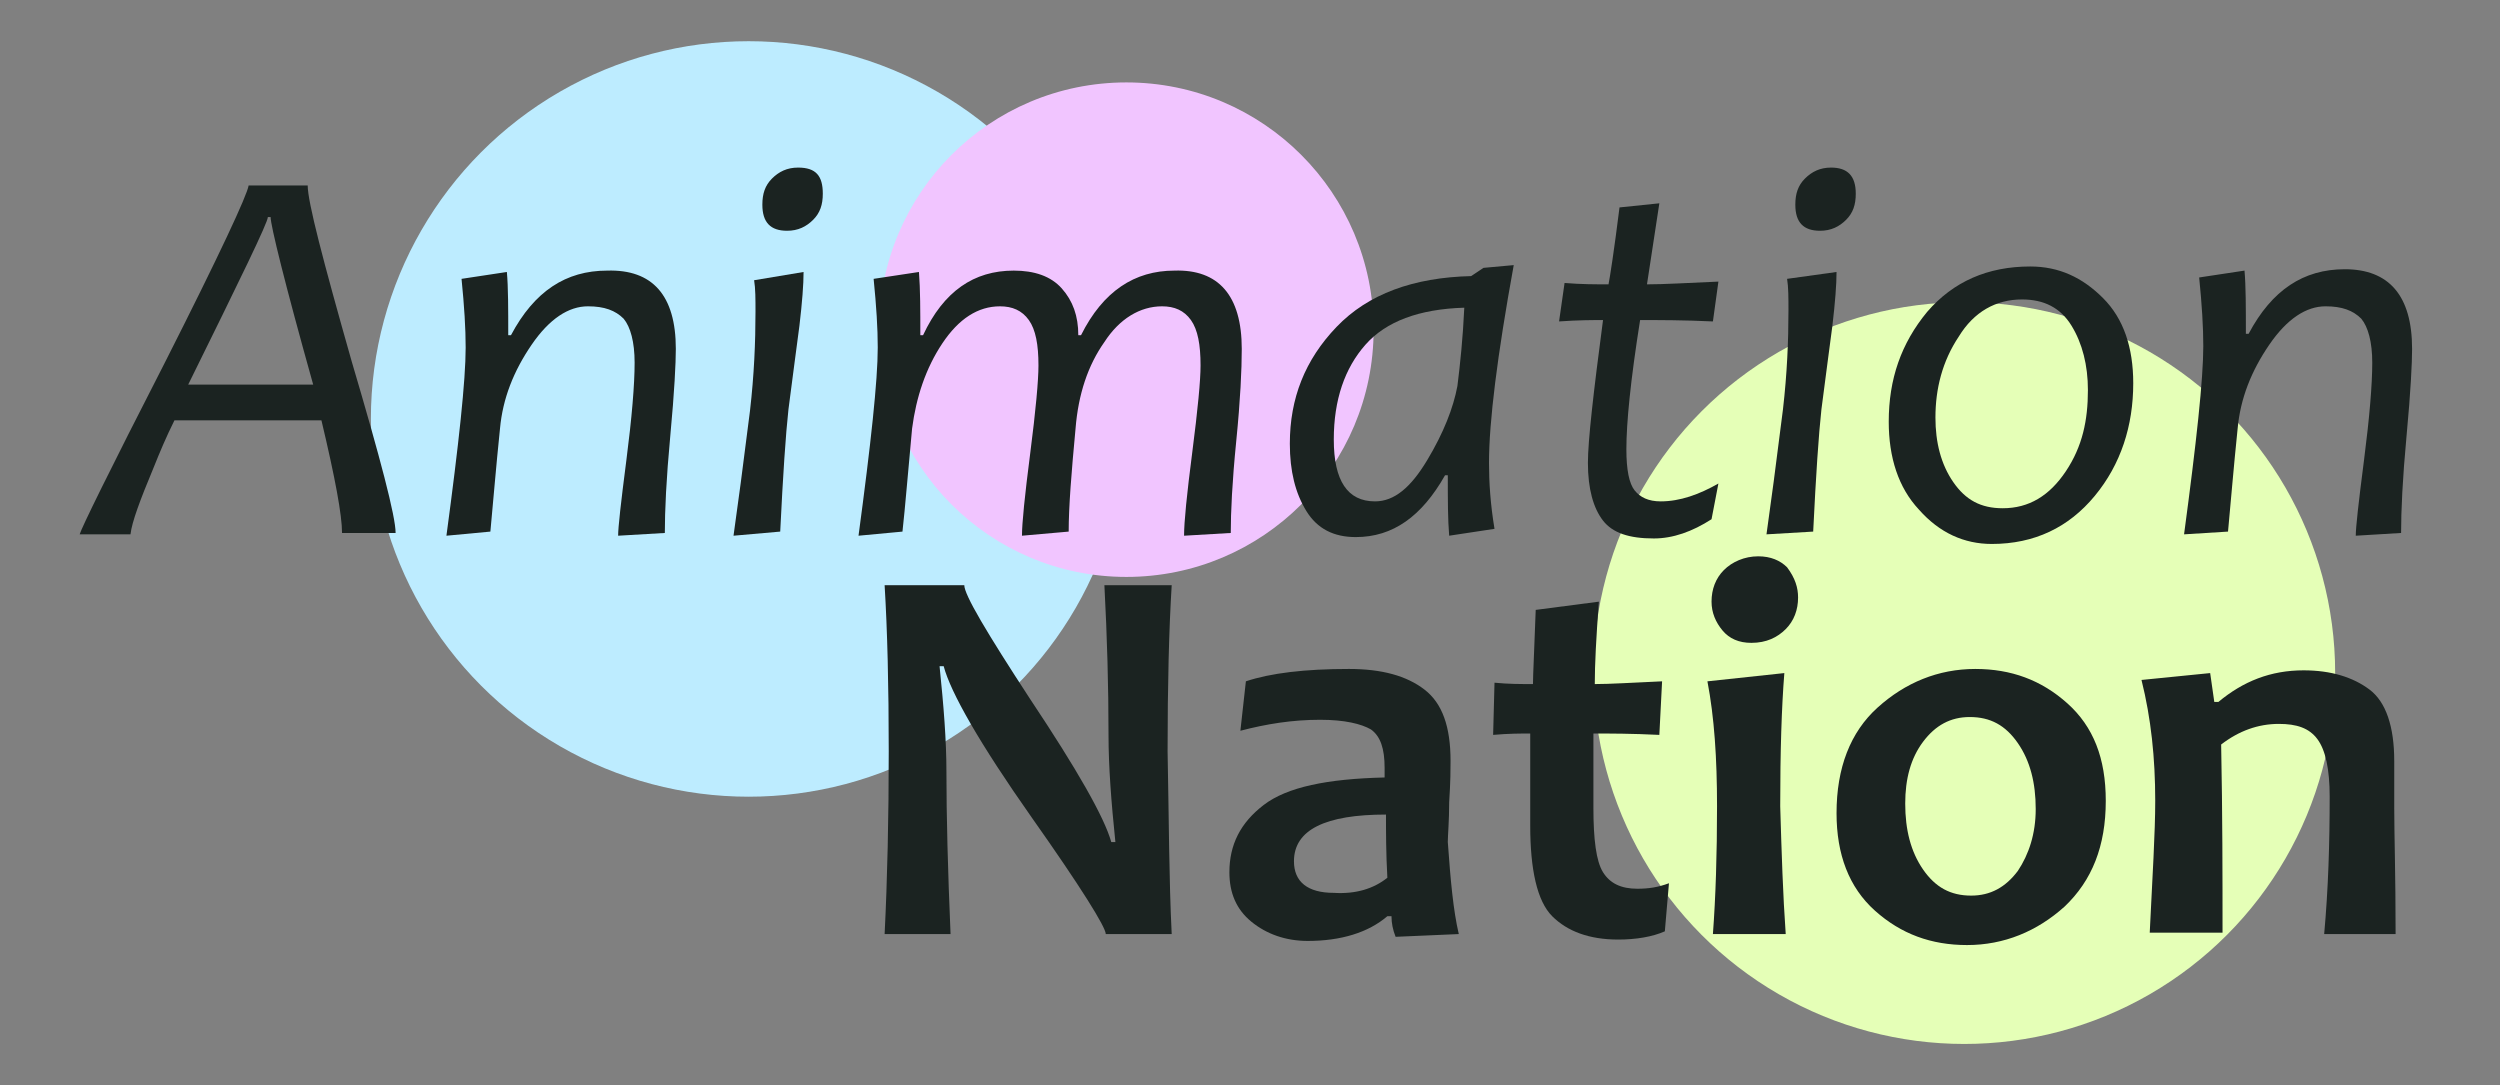 <?xml version="1.0" encoding="utf-8"?>
<!-- Generator: Adobe Illustrator 26.0.1, SVG Export Plug-In . SVG Version: 6.00 Build 0)  -->
<svg version="1.1" id="Layer_1" xmlns="http://www.w3.org/2000/svg" xmlns:xlink="http://www.w3.org/1999/xlink" x="0px" y="0px"
	 width="182px" height="79px" viewBox="0 0 182 79" style="enable-background:new 0 0 182 79;" xml:space="preserve">
<rect x="0" y="0" width="182" height="79" fill="#808080" stroke="none"/>
<style type="text/css">
	.st0{fill:#BDECFF;}
	.st1{fill:#F1C5FF;}
	.st2{fill:#E5FFB7;}
	.st3{enable-background:new    ;}
	.st4{fill:#1B2321;}
</style>
<g>
	<circle id="Ellipse_18" class="st0" cx="54.5" cy="30.5" r="27.5"/>
	<circle id="Ellipse_19" class="st1" cx="82" cy="24" r="18"/>
	<circle id="Ellipse_20" class="st2" cx="143" cy="49" r="27"/>
	<g class="st3">
		<path class="st4" d="M28.8,38.8h-3.9c0-1.3-0.5-4-1.5-8.2H12.7c-0.6,1.2-1.1,2.4-1.5,3.4c-1,2.4-1.6,4-1.7,4.9H5.8
			c0.1-0.4,2.1-4.5,6.2-12.5c4-7.9,6-12.2,6.1-12.9h4.3c0,1.2,1.1,5.4,3.2,12.8C27.7,33.4,28.8,37.6,28.8,38.8z M22.8,28
			c-2.1-7.5-3.1-11.6-3.1-12.2h-0.2c0,0.4-2,4.5-5.8,12.2H22.8z"/>
		<path class="st4" d="M49.2,25.4c0,1-0.1,3.1-0.4,6.3s-0.4,5.5-0.4,7.1L45,39c0-0.6,0.2-2.4,0.6-5.5c0.4-3.1,0.6-5.5,0.6-7.1
			c0-1.5-0.3-2.6-0.8-3.2c-0.6-0.6-1.4-0.9-2.6-0.9c-1.4,0-2.8,0.9-4.1,2.8s-2.1,3.9-2.3,6.1c-0.3,2.9-0.5,5.4-0.7,7.5L32.5,39
			c0.9-6.7,1.4-11.3,1.4-13.7c0-1.4-0.1-3-0.3-5l3.3-0.5c0.1,1.1,0.1,2.7,0.1,4.6h0.2c1.7-3.2,4-4.7,7-4.7
			C47.5,19.6,49.2,21.5,49.2,25.4z"/>
		<path class="st4" d="M58.5,19.8c0,0.9-0.1,2.2-0.3,3.9c-0.2,1.6-0.5,3.7-0.8,6.1c-0.2,1.8-0.4,4.8-0.6,8.9L53.4,39
			c0.3-2.1,0.7-5.1,1.2-9.1c0.3-2.6,0.4-5,0.4-7.2c0-0.9,0-1.7-0.1-2.3L58.5,19.8z M59.9,14.1c0,0.8-0.2,1.4-0.7,1.9
			c-0.5,0.5-1.1,0.8-1.9,0.8c-1.2,0-1.8-0.6-1.8-1.9c0-0.8,0.2-1.4,0.7-1.9c0.5-0.5,1.1-0.8,1.9-0.8C59.4,12.2,59.9,12.8,59.9,14.1z
			"/>
		<path class="st4" d="M90.4,25.4c0,1.5-0.1,3.7-0.4,6.7s-0.4,5.2-0.4,6.7L86.2,39c0-1,0.2-3,0.6-6.1s0.6-5.2,0.6-6.3
			c0-1.5-0.2-2.6-0.7-3.3s-1.2-1-2.1-1c-1.6,0-3.1,0.9-4.2,2.6c-1.2,1.7-1.9,3.8-2.1,6.3c-0.3,3.2-0.5,5.7-0.5,7.5L74.4,39
			c0-0.9,0.2-2.9,0.6-6c0.4-3.1,0.6-5.3,0.6-6.4c0-1.5-0.2-2.6-0.7-3.3s-1.2-1-2.1-1c-1.6,0-3,0.9-4.2,2.7s-1.9,3.9-2.2,6.2
			c-0.3,3.2-0.5,5.7-0.7,7.5L62.5,39c0.9-6.7,1.4-11.3,1.4-13.7c0-1.4-0.1-3-0.3-5l3.3-0.5c0.1,1.3,0.1,2.8,0.1,4.6h0.2
			c1.5-3.2,3.7-4.7,6.6-4.7c1.5,0,2.7,0.4,3.5,1.3s1.2,2,1.2,3.4h0.2c1.6-3.2,3.9-4.7,6.8-4.7C88.7,19.6,90.4,21.5,90.4,25.4z"/>
		<path class="st4" d="M110.2,19.3c-1.2,6.6-1.8,11.4-1.8,14.4c0,1.4,0.1,3,0.4,4.8l-3.3,0.5c-0.1-1.2-0.1-2.6-0.1-4.4h-0.2
			c-1.7,3-3.8,4.5-6.5,4.5c-1.6,0-2.8-0.6-3.6-1.9c-0.8-1.3-1.2-2.9-1.2-4.9c0-3.3,1.1-6.1,3.4-8.5c2.3-2.4,5.6-3.6,9.8-3.7l0.9-0.6
			L110.2,19.3z M106.6,22.4c-3.3,0.1-5.7,1-7.2,2.7c-1.5,1.7-2.3,4-2.3,6.9c0,3,1,4.5,3,4.5c1.4,0,2.6-1,3.8-3
			c1.2-2,1.9-3.8,2.2-5.4C106.3,26.5,106.5,24.6,106.6,22.4z"/>
		<path class="st4" d="M125.1,35.2l-0.5,2.6c-1.4,0.9-2.8,1.4-4.2,1.4c-1.8,0-3-0.4-3.7-1.3s-1.1-2.3-1.1-4.2
			c0-1.6,0.4-5.1,1.1-10.4c-0.7,0-1.8,0-3.2,0.1l0.4-2.8c1.2,0.1,2.3,0.1,3.2,0.1c0.1-0.5,0.4-2.4,0.8-5.6l2.9-0.3
			c-0.2,1.3-0.5,3.3-0.9,5.9c1.2,0,2.9-0.1,5.2-0.2l-0.4,2.9c-2.1-0.1-3.9-0.1-5.3-0.1c-0.7,4.4-1,7.5-1,9.4c0,1.5,0.2,2.5,0.6,3
			c0.4,0.5,1,0.8,1.9,0.8C122.3,36.5,123.7,36,125.1,35.2z"/>
		<path class="st4" d="M133.7,19.8c0,0.9-0.1,2.2-0.3,3.9c-0.2,1.6-0.5,3.7-0.8,6.1c-0.2,1.8-0.4,4.8-0.6,8.9l-3.4,0.2
			c0.3-2.1,0.7-5.1,1.2-9.1c0.3-2.6,0.4-5,0.4-7.2c0-0.9,0-1.7-0.1-2.3L133.7,19.8z M135.1,14.1c0,0.8-0.2,1.4-0.7,1.9
			c-0.5,0.5-1.1,0.8-1.9,0.8c-1.2,0-1.8-0.6-1.8-1.9c0-0.8,0.2-1.4,0.7-1.9c0.5-0.5,1.1-0.8,1.9-0.8
			C134.5,12.2,135.1,12.8,135.1,14.1z"/>
		<path class="st4" d="M155.3,27.9c0,3.1-0.9,5.9-2.8,8.2s-4.4,3.5-7.5,3.5c-2,0-3.8-0.8-5.3-2.5c-1.5-1.6-2.2-3.8-2.2-6.4
			c0-3.1,0.9-5.7,2.8-8c1.9-2.2,4.4-3.3,7.5-3.3c2.1,0,3.8,0.8,5.3,2.3C154.6,23.2,155.3,25.3,155.3,27.9z M152,28.4
			c0-1.8-0.4-3.4-1.2-4.7c-0.8-1.3-2-1.9-3.6-1.9c-1.9,0-3.5,0.9-4.6,2.7c-1.2,1.8-1.7,3.8-1.7,5.9c0,1.8,0.4,3.4,1.3,4.7
			s2,1.9,3.6,1.9c1.9,0,3.4-0.9,4.6-2.7S152,30.6,152,28.4z"/>
		<path class="st4" d="M175.6,25.4c0,1-0.1,3.1-0.4,6.3s-0.4,5.5-0.4,7.1l-3.3,0.2c0-0.6,0.2-2.4,0.6-5.5c0.4-3.1,0.6-5.5,0.6-7.1
			c0-1.5-0.3-2.6-0.8-3.2c-0.6-0.6-1.4-0.9-2.6-0.9c-1.4,0-2.8,0.9-4.1,2.8s-2.1,3.9-2.3,6.1c-0.3,2.9-0.5,5.4-0.7,7.5l-3.2,0.2
			c0.9-6.7,1.4-11.3,1.4-13.7c0-1.4-0.1-3-0.3-5l3.3-0.5c0.1,1.1,0.1,2.7,0.1,4.6h0.2c1.7-3.2,4-4.7,7-4.7
			C173.9,19.6,175.6,21.5,175.6,25.4z"/>
	</g>
	<g class="st3">
		<path class="st4" d="M85.3,68h-4.8c0-0.5-1.8-3.4-5.4-8.5c-3.8-5.4-5.9-9.1-6.4-11h-0.3c0.3,2.9,0.5,5.4,0.5,7.7
			c0,3.2,0.1,7.1,0.3,11.8h-4.8c0.2-4,0.3-8.5,0.3-13.3c0-4.8-0.1-8.8-0.3-12.1h5.8c0,0.7,1.6,3.4,4.8,8.3c3.4,5.1,5.4,8.6,5.9,10.4
			h0.3c-0.3-2.9-0.5-5.5-0.5-7.8c0-3.5-0.1-7.1-0.3-10.9h4.9c-0.2,3.2-0.3,7.3-0.3,12.1C85.1,59.6,85.1,64,85.3,68z"/>
		<path class="st4" d="M106.2,68l-4.6,0.2c-0.2-0.5-0.3-1-0.3-1.5H101c-1.4,1.2-3.4,1.8-5.8,1.8c-1.6,0-3-0.5-4.1-1.4
			s-1.6-2.1-1.6-3.6c0-2,0.8-3.6,2.5-4.9c1.7-1.3,4.6-1.9,8.8-2c0-0.2,0-0.5,0-0.7c0-1.4-0.3-2.3-1-2.8c-0.7-0.4-1.9-0.7-3.7-0.7
			c-2,0-3.9,0.3-5.8,0.8l0.4-3.6c1.8-0.6,4.3-0.9,7.5-0.9c2.4,0,4.2,0.5,5.5,1.5c1.3,1,1.9,2.7,1.9,5.2c0,0.5,0,1.5-0.1,3
			c0,1.4-0.1,2.4-0.1,2.9C105.6,64.1,105.8,66.3,106.2,68z M101,63.9c-0.1-1.8-0.1-3.3-0.1-4.6c-4.4,0-6.7,1.1-6.7,3.4
			c0,1.5,1,2.3,2.9,2.3C98.7,65.1,100,64.7,101,63.9z"/>
		<path class="st4" d="M121.5,64.3l-0.3,3.5c-0.9,0.4-2.1,0.6-3.4,0.6c-2.1,0-3.7-0.6-4.8-1.7c-1.1-1.1-1.6-3.4-1.6-6.6
			c0-2,0-4.2,0-6.7c-0.7,0-1.6,0-2.7,0.1l0.1-3.8c1,0.1,1.9,0.1,2.8,0.1c0-0.7,0.1-2.5,0.2-5.4l4.6-0.6c-0.2,2.6-0.3,4.6-0.3,6
			c1.1,0,2.7-0.1,4.9-0.2l-0.2,3.9c-2-0.1-3.6-0.1-4.8-0.1c0,1.7,0,3.5,0,5.4c0,2.3,0.2,3.9,0.7,4.7s1.3,1.2,2.5,1.2
			C120,64.7,120.7,64.6,121.5,64.3z"/>
		<path class="st4" d="M130,68h-5.3c0.2-2.7,0.3-5.8,0.3-9.3c0-3.5-0.2-6.5-0.7-9.1l5.6-0.6c-0.2,2.5-0.3,5.7-0.3,9.7
			C129.7,62.1,129.8,65.2,130,68z M130.9,43.5c0,0.9-0.3,1.7-0.9,2.3s-1.4,1-2.5,1c-0.9,0-1.6-0.3-2.1-0.9c-0.5-0.6-0.8-1.3-0.8-2.1
			c0-0.9,0.3-1.7,0.9-2.3s1.5-1,2.5-1c0.9,0,1.6,0.3,2.1,0.8C130.7,42.1,130.9,42.8,130.9,43.5z"/>
		<path class="st4" d="M153.3,58.3c0,3.3-1,5.8-3,7.7c-2,1.8-4.4,2.8-7.1,2.8c-2.6,0-4.8-0.8-6.7-2.5c-1.9-1.7-2.8-4.1-2.8-7.1
			c0-3.3,1-5.9,3-7.7s4.4-2.8,7.1-2.8c2.6,0,4.8,0.8,6.7,2.5S153.3,55.2,153.3,58.3z M148.2,58.9c0-1.9-0.4-3.5-1.3-4.8
			c-0.9-1.3-2-1.9-3.5-1.9c-1.4,0-2.5,0.6-3.4,1.8c-0.9,1.2-1.3,2.7-1.3,4.5c0,1.9,0.4,3.5,1.3,4.8c0.9,1.3,2,1.9,3.5,1.9
			c1.4,0,2.5-0.6,3.4-1.8C147.7,62.2,148.2,60.7,148.2,58.9z"/>
		<path class="st4" d="M174.4,68h-5.2c0.3-3.3,0.4-6.6,0.4-10c0-2-0.3-3.4-0.9-4.2s-1.5-1.1-2.8-1.1c-1.5,0-2.9,0.5-4.2,1.5
			c0.1,5.1,0.1,9.7,0.1,13.7h-5.3c0.2-4.1,0.4-7.3,0.4-9.6c0-3.1-0.3-6-1-8.8l5-0.5l0.3,2.1h0.3c1.8-1.5,3.8-2.3,6.2-2.3
			c2,0,3.6,0.5,4.8,1.4c1.2,0.9,1.8,2.7,1.8,5.2c0,0.4,0,0.9,0,1.5c0,0.6,0,1.3,0,1.9C174.3,60.7,174.4,63.7,174.4,68z"/>
	</g>
</g>
</svg>
